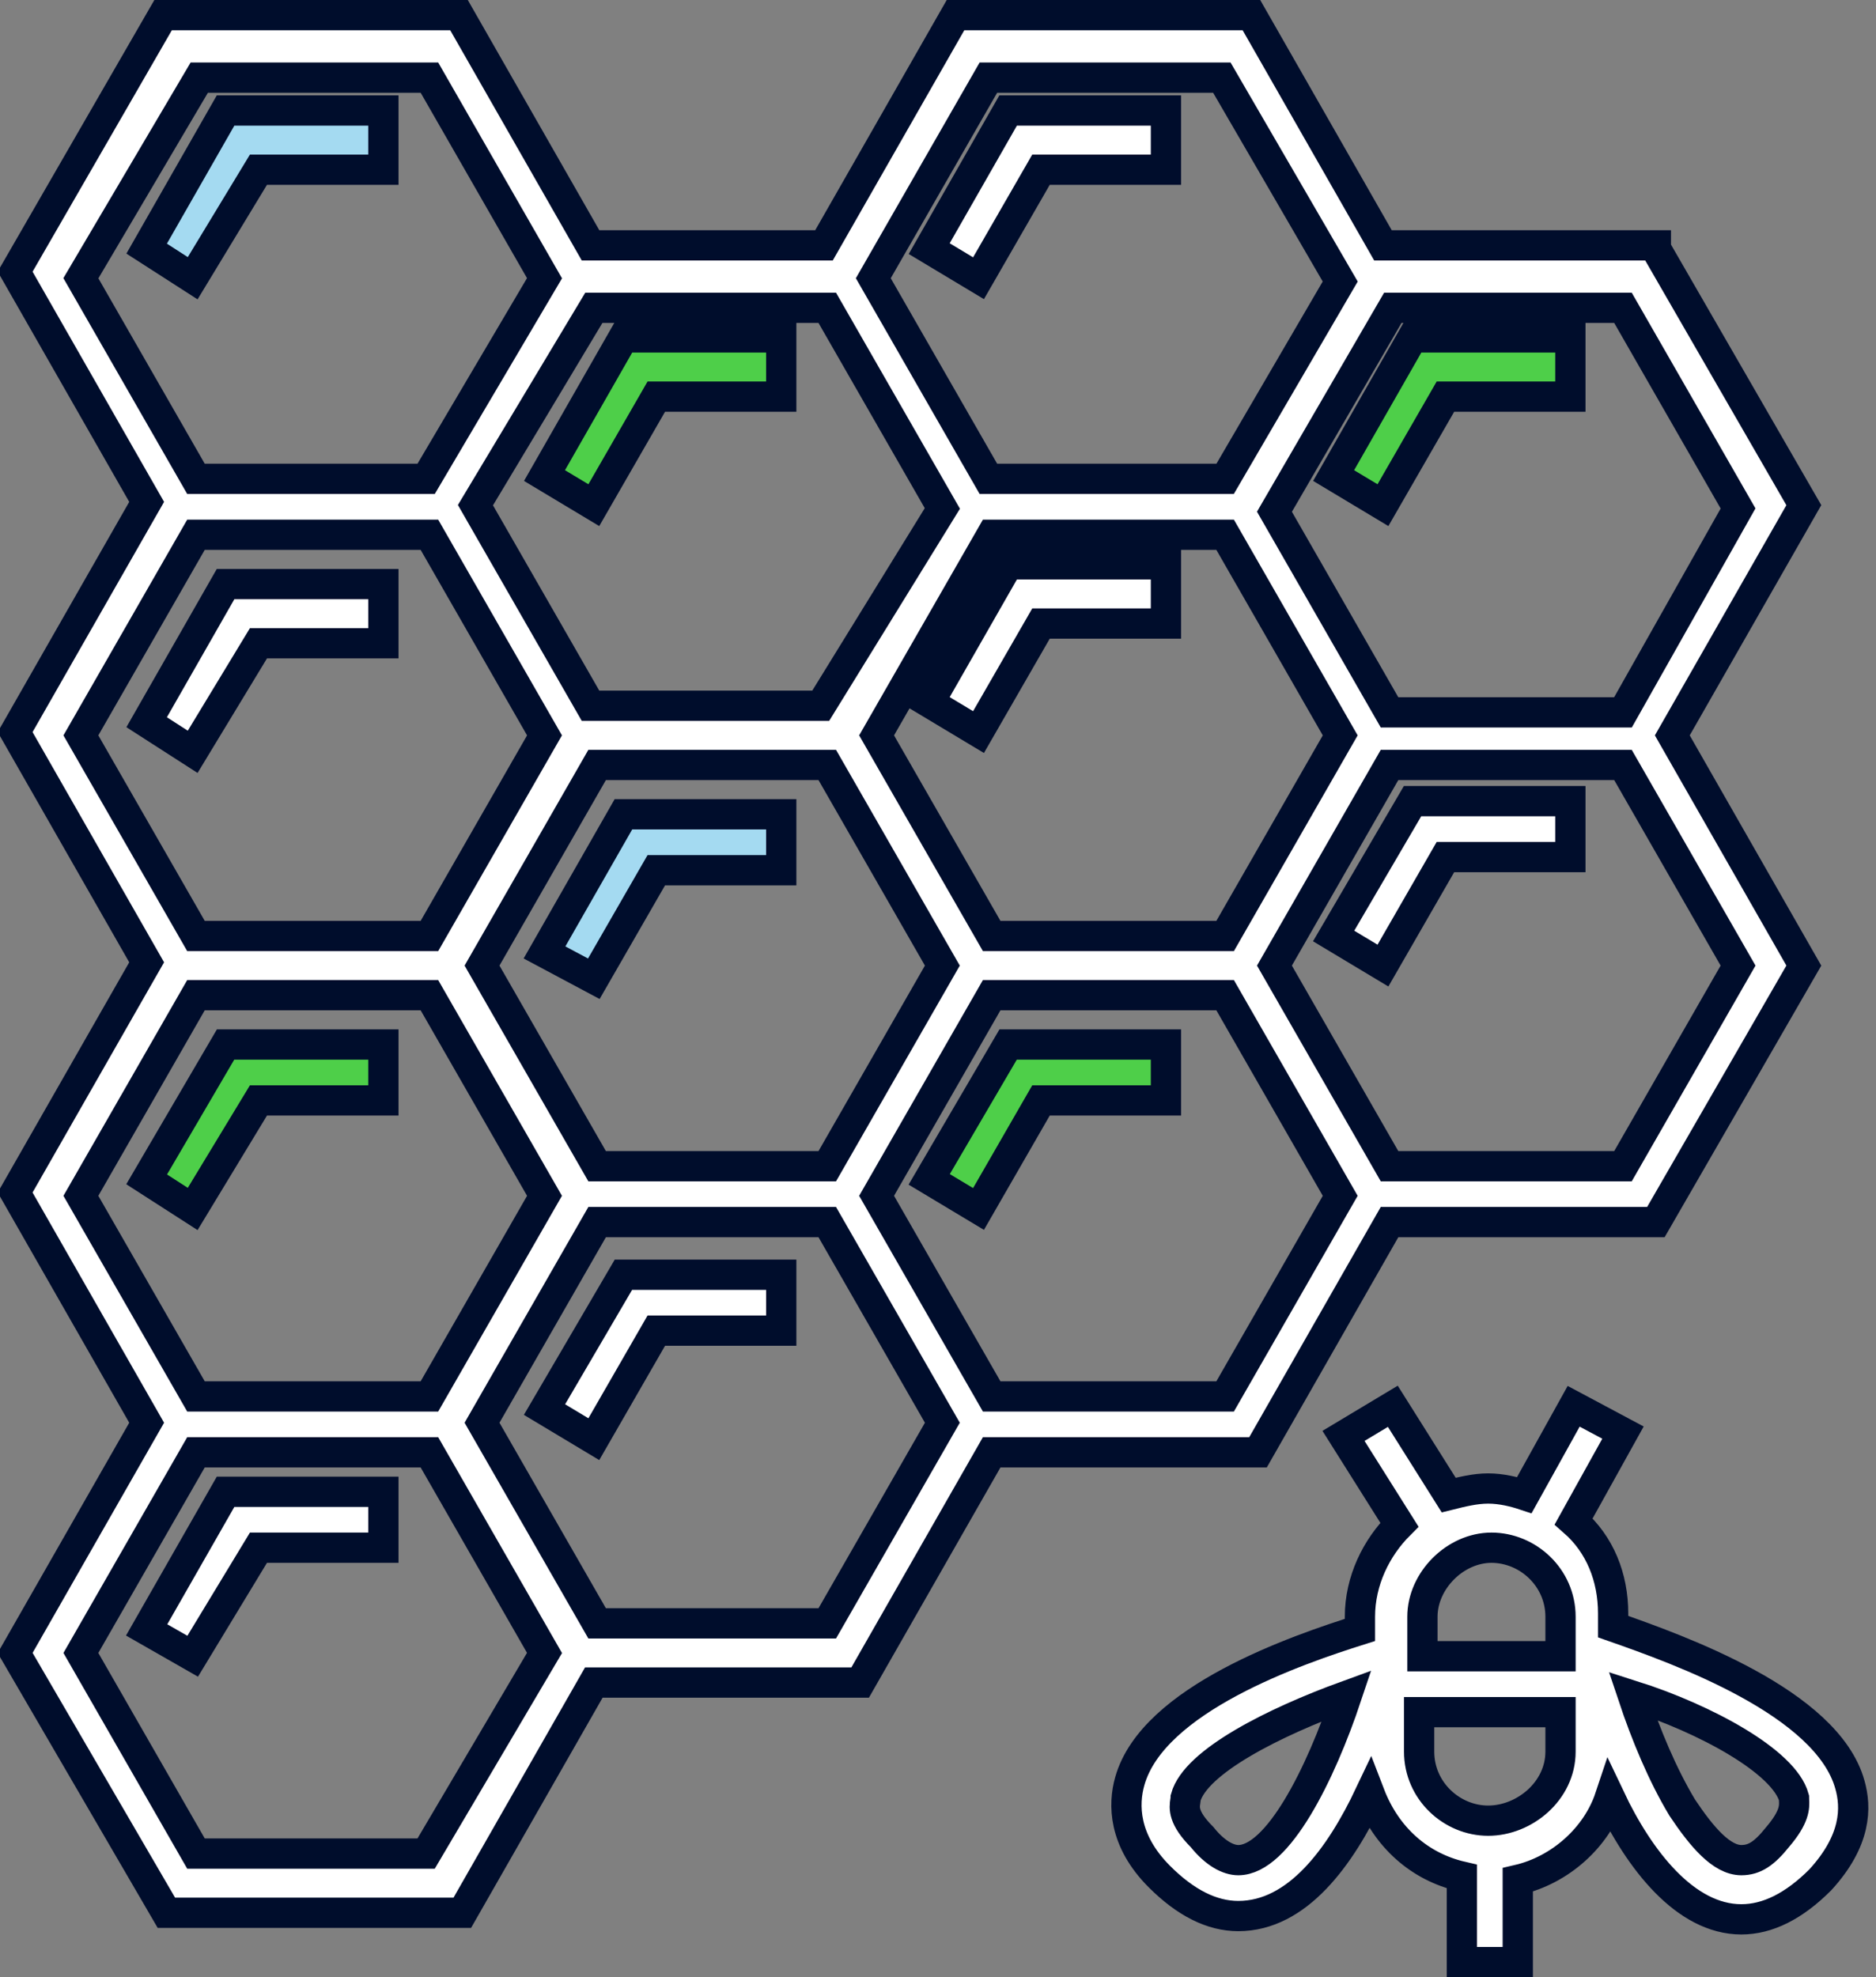 <?xml version="1.0" encoding="utf-8"?>
<svg width="186px" height="196px" viewBox="0 0 186 196" version="1.1" xmlns:xlink="http://www.w3.org/1999/xlink" xmlns="http://www.w3.org/2000/svg">
  <rect x="0" y="0" width="186" height="196" fill="#808080" stroke="none"/>
  <desc>Created with Lunacy</desc>
  <g id="noun_honeycombs_1397703" transform="translate(1.5 1.5)">
    <path d="M68.791 46.944C72.377 43.032 72.377 39.772 71.725 37.49C69.444 29.34 54.773 24.124 48.254 21.842L48.254 20.538C48.254 16.952 46.95 13.692 44.342 11.41L49.231 2.608L44.342 0L39.452 8.802C38.474 8.476 37.169 8.15 35.865 8.15C34.562 8.15 33.258 8.476 31.953 8.802L26.412 0L21.521 2.934L27.064 11.736C24.782 14.018 23.151 17.278 23.151 20.864L23.151 22.168C16.957 24.124 2.614 29.014 0.332 37.164C-0.32 39.446 -0.32 43.032 3.266 46.618Q7.178 50.53 11.089 50.53C16.957 50.53 21.195 44.662 24.13 38.468C25.759 42.706 29.02 45.64 33.258 46.618L33.258 55.094L38.8 55.094L38.8 46.944C43.038 45.966 46.623 42.706 47.928 38.794C50.861 44.988 55.425 50.856 60.968 50.856C63.575 50.856 66.183 49.552 68.791 46.944ZM43.038 24.776L43.038 20.864C43.038 16.952 39.778 14.018 36.191 14.018C32.605 14.018 29.346 17.278 29.346 20.864L29.346 24.776L43.038 24.776ZM21.848 28.688C19.239 36.512 15.002 44.988 11.089 44.988C10.111 44.988 8.808 44.336 7.504 42.706C5.59 40.793 5.739 39.796 5.838 39.14C5.857 39.013 5.874 38.899 5.874 38.794C6.852 35.208 14.675 31.296 21.848 28.688ZM64.554 42.706C66.283 40.688 66.228 39.69 66.193 39.035C66.188 38.949 66.183 38.87 66.183 38.794C65.206 35.208 57.382 30.97 50.209 28.688C51.514 32.6 53.144 36.512 55.099 39.772C57.056 42.706 59.012 44.988 60.968 44.988C62.272 44.988 63.249 44.336 64.554 42.706ZM43.038 30.318L43.038 34.23C43.038 38.142 39.452 41.076 35.865 41.076C32.279 41.076 29.02 38.142 29.02 34.23L29.02 30.318L43.038 30.318Z" transform="translate(110.183 137.898)" id="Shape" fill="#FFFFFF" fill-rule="evenodd" stroke="#000D2C" stroke-width="3" />
    <path d="M177.344 48.574L162.674 23.146L162.674 22.82L135.616 22.82L122.576 0L93.236 0L80.196 22.82L57.05 22.82L44.01 0L14.67 0L0 25.428L13.04 48.248L0 71.068L13.04 93.888L0 116.708L13.04 139.528L0 162.348L14.996 188.102L44.336 188.102L57.376 165.282L83.782 165.282L96.822 142.462L123.228 142.462L136.268 119.642L162.674 119.642L177.344 94.214L164.304 71.394L177.344 48.574ZM41.076 6.194L52.486 26.08L40.75 45.966L17.93 45.966L6.52 26.08L18.256 6.194L41.076 6.194ZM131.378 26.406L119.642 6.194L96.496 6.194L85.086 26.08L96.496 45.966L119.968 45.966L131.378 26.406ZM80.522 29.014L91.932 48.9L79.87 68.46L57.05 68.46L45.64 48.574L57.376 29.014L80.522 29.014ZM170.824 48.9L159.414 29.014L136.594 29.014L124.858 49.226L136.268 69.112L159.414 69.112L170.824 48.9ZM52.486 71.394L41.076 51.508L17.93 51.508L6.52 71.394L17.93 91.28L41.076 91.28L52.486 71.394ZM119.968 51.508L131.378 71.394L119.968 91.28L96.822 91.28L85.412 71.394L96.822 51.508L119.968 51.508ZM91.932 94.214L80.522 74.328L57.702 74.328L46.292 94.214L57.702 114.1L80.522 114.1L91.932 94.214ZM159.414 74.328L170.824 94.214L159.414 114.1L136.268 114.1L124.858 94.214L136.268 74.328L159.414 74.328ZM41.076 97.148L52.486 117.034L41.076 136.92L17.93 136.92L6.52 117.034L17.93 97.148L41.076 97.148ZM131.378 117.034L119.968 97.148L96.822 97.148L85.412 117.034L96.822 136.92L119.968 136.92L131.378 117.034ZM80.522 119.642L91.932 139.528L80.522 159.414L57.702 159.414L46.292 139.528L57.702 119.642L80.522 119.642ZM52.486 162.348L41.076 142.462L17.93 142.462L6.52 162.348L17.93 182.234L40.75 182.234L52.486 162.348Z" id="Shape" fill="#FFFFFF" fill-rule="evenodd" stroke="#000D2C" stroke-width="3" />
    <path d="M23.472 0L23.472 5.542L11.084 5.542L4.89 16.3L0 13.366L7.824 0L23.472 0Z" transform="translate(130.726 77.914)" id="Path" fill="#FFFFFF" stroke="#000D2C" stroke-width="3" />
    <path d="M23.472 0L23.472 5.868L11.084 5.868L4.89 16.626L0 13.692L7.824 0L23.472 0Z" transform="translate(130.726 31.948)" id="Path" fill="#4ECF49" stroke="#000D2C" stroke-width="3" />
    <path d="M23.472 0L23.472 5.542L11.084 5.542L4.89 16.3L0 13.366L7.824 0L23.472 0Z" transform="translate(90.628 102.038)" id="Path" fill="#4ECF49" stroke="#000D2C" stroke-width="3" />
    <path d="M23.472 0L23.472 5.868L11.084 5.868L4.89 16.626L0 13.692L7.824 0L23.472 0Z" transform="translate(90.628 54.442)" id="Path" fill="#FFFFFF" stroke="#000D2C" stroke-width="3" />
    <path d="M23.472 0L23.472 5.868L11.084 5.868L4.89 16.626L0 13.692L7.824 0L23.472 0Z" transform="translate(90.628 9.454)" id="Path" fill="#FFFFFF" stroke="#000D2C" stroke-width="3" />
    <path d="M23.472 0L23.472 5.542L11.084 5.542L4.89 16.3L0 13.366L7.824 0L23.472 0Z" transform="translate(52.486 124.858)" id="Path" fill="#FFFFFF" stroke="#000D2C" stroke-width="3" />
    <path d="M23.472 0L23.472 5.542L11.084 5.542L4.89 16.3L0 13.692L7.824 0L23.472 0Z" transform="translate(52.486 79.218)" id="Path" fill="#A4DAF1" stroke="#000D2C" stroke-width="3" />
    <path d="M23.472 0L23.472 5.868L11.084 5.868L4.89 16.626L0 13.692L7.824 0L23.472 0Z" transform="translate(52.486 31.948)" id="Path" fill="#4ECF49" stroke="#000D2C" stroke-width="3" />
    <path d="M23.472 0L23.472 5.542L11.084 5.542L4.564 16.3L0 13.692L7.824 0L23.472 0Z" transform="translate(13.04 146.374)" id="Path" fill="#FFFFFF" stroke="#000D2C" stroke-width="3" />
    <path d="M23.472 0L23.472 5.542L11.084 5.542L4.564 16.3L0 13.366L7.824 0L23.472 0Z" transform="translate(13.04 102.038)" id="Path" fill="#4ECF49" stroke="#000D2C" stroke-width="3" />
    <path d="M23.472 0L23.472 5.868L11.084 5.868L4.564 16.626L0 13.692L7.824 0L23.472 0Z" transform="translate(13.04 56.398)" id="Path" fill="#FFFFFF" stroke="#000D2C" stroke-width="3" />
    <path d="M23.472 0L23.472 5.868L11.084 5.868L4.564 16.626L0 13.692L7.824 0L23.472 0Z" transform="translate(13.04 9.454)" id="Path" fill="#A4DAF1" stroke="#000D2C" stroke-width="3" />
  </g>
</svg>